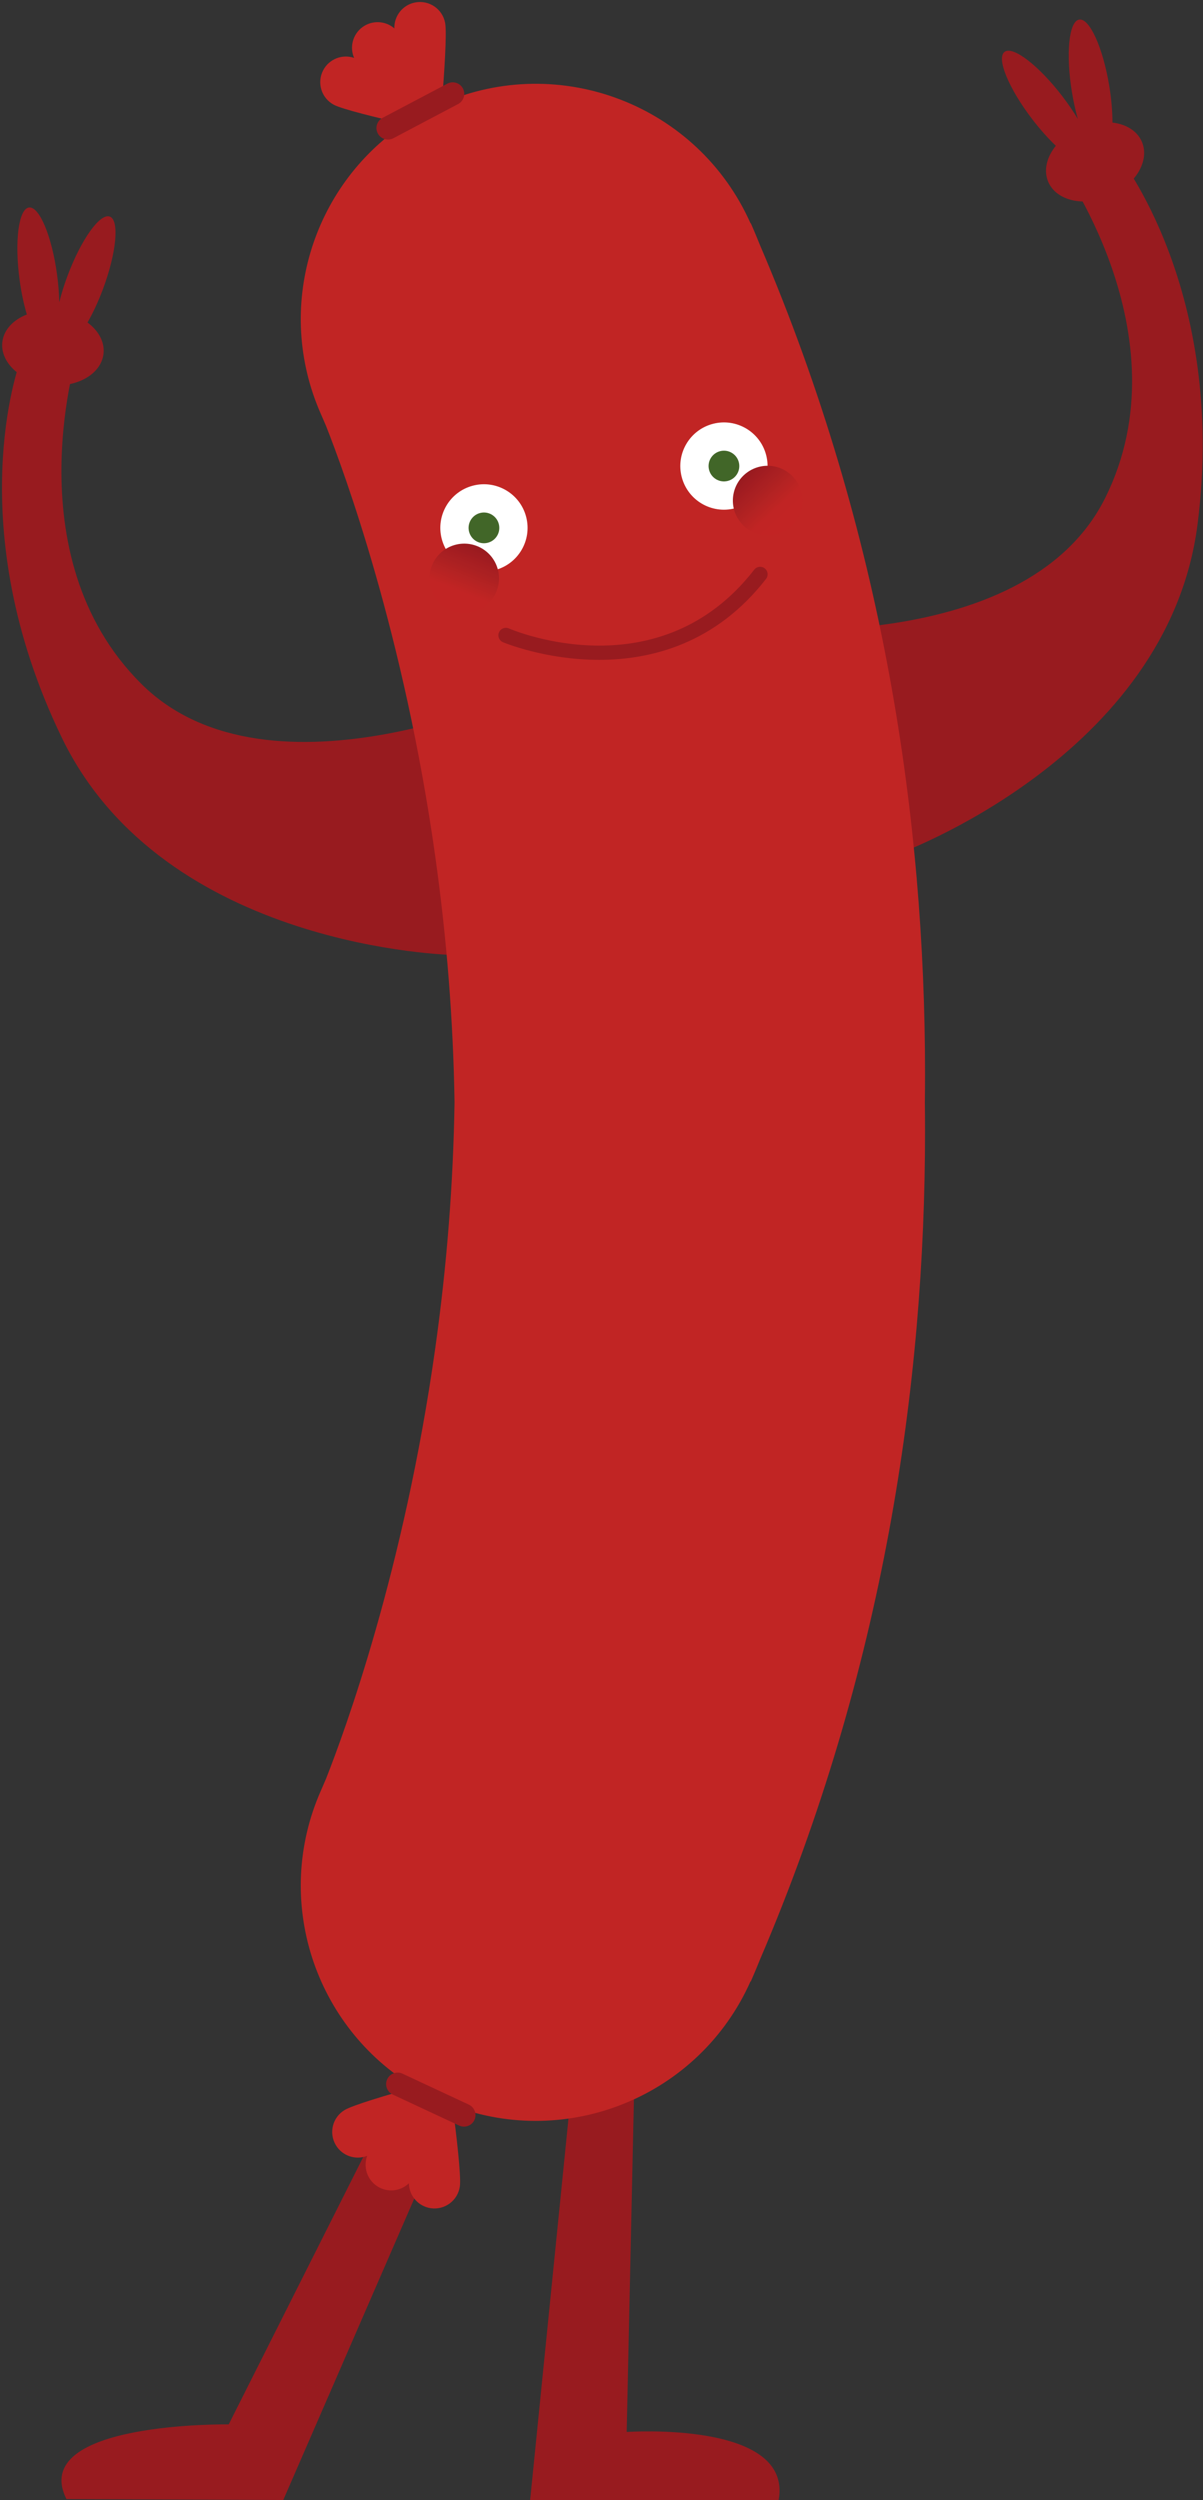 <?xml version="1.0" encoding="UTF-8"?><svg xmlns="http://www.w3.org/2000/svg" xmlns:xlink="http://www.w3.org/1999/xlink" height="500.4" preserveAspectRatio="xMidYMid meet" version="1.0" viewBox="-0.4 -0.4 240.9 500.4" width="240.9" zoomAndPan="magnify"><rect x="-0.4" y="-0.4" width="240.9" height="500.4" fill="#333333" stroke="none"/><defs><clipPath id="a"><path d="M 0 30 L 240.441 30 L 240.441 500 L 0 500 Z M 0 30"/></clipPath><clipPath id="b"><path d="M 146 92 L 161 92 L 161 107 L 146 107 Z M 146 92"/></clipPath><clipPath id="c"><path d="M 154.52 92.934 C 158.305 93.598 160.84 97.203 160.176 100.992 C 159.512 104.781 155.898 107.312 152.113 106.648 C 148.324 105.98 145.797 102.375 146.461 98.586 C 147.125 94.801 150.73 92.27 154.52 92.934 Z M 154.52 92.934"/></clipPath><clipPath id="d"><path d="M 154.52 92.934 C 158.305 93.598 160.84 97.203 160.176 100.992 C 159.512 104.781 155.898 107.312 152.113 106.648 C 148.324 105.98 145.797 102.375 146.461 98.586 C 147.125 94.801 150.73 92.27 154.52 92.934"/></clipPath><clipPath id="f"><path d="M 85 108 L 100 108 L 100 123 L 85 123 Z M 85 108"/></clipPath><clipPath id="g"><path d="M 90.551 108.711 C 94.23 107.598 98.117 109.676 99.23 113.355 C 100.344 117.035 98.262 120.922 94.582 122.035 C 90.902 123.152 87.016 121.07 85.902 117.391 C 84.789 113.711 86.867 109.824 90.551 108.711 Z M 90.551 108.711"/></clipPath><clipPath id="h"><path d="M 90.551 108.711 C 94.23 107.598 98.117 109.676 99.23 113.355 C 100.344 117.035 98.262 120.922 94.582 122.035 C 90.902 123.152 87.016 121.07 85.902 117.391 C 84.789 113.711 86.867 109.824 90.551 108.711"/></clipPath><linearGradient gradientTransform="rotate(-132.791 101.943 17.917) scale(13.925)" gradientUnits="userSpaceOnUse" id="e" x1="-.263" x2="1.263" xlink:actuate="onLoad" xlink:show="other" xlink:type="simple" xmlns:xlink="http://www.w3.org/1999/xlink" y1="0" y2="0"><stop offset="0" stop-color="#c22424"/><stop offset=".25" stop-color="#c22424"/><stop offset=".375" stop-color="#c12424"/><stop offset=".383" stop-color="#c12424"/><stop offset=".391" stop-color="#c02424"/><stop offset=".398" stop-color="#c02424"/><stop offset=".406" stop-color="#bf2423"/><stop offset=".414" stop-color="#be2423"/><stop offset=".422" stop-color="#bd2423"/><stop offset=".426" stop-color="#bc2423"/><stop offset=".43" stop-color="#bc2423"/><stop offset=".438" stop-color="#bc2423"/><stop offset=".445" stop-color="#bb2423"/><stop offset=".453" stop-color="#ba2323"/><stop offset=".457" stop-color="#ba2323"/><stop offset=".461" stop-color="#b92323"/><stop offset=".469" stop-color="#b92323"/><stop offset=".477" stop-color="#b82323"/><stop offset=".484" stop-color="#b72323"/><stop offset=".492" stop-color="#b72323"/><stop offset=".496" stop-color="#b62323"/><stop offset=".5" stop-color="#b52323"/><stop offset=".508" stop-color="#b52323"/><stop offset=".516" stop-color="#b42323"/><stop offset=".523" stop-color="#b42323"/><stop offset=".527" stop-color="#b32323"/><stop offset=".531" stop-color="#b32222"/><stop offset=".539" stop-color="#b22222"/><stop offset=".547" stop-color="#b12222"/><stop offset=".551" stop-color="#b12222"/><stop offset=".555" stop-color="#b02222"/><stop offset=".563" stop-color="#b02222"/><stop offset=".57" stop-color="#af2122"/><stop offset=".578" stop-color="#ae2122"/><stop offset=".586" stop-color="#ae2122"/><stop offset=".59" stop-color="#ad2122"/><stop offset=".594" stop-color="#ac2122"/><stop offset=".602" stop-color="#ac2122"/><stop offset=".609" stop-color="#ac2122"/><stop offset=".613" stop-color="#ab2022"/><stop offset=".617" stop-color="#aa2022"/><stop offset=".625" stop-color="#aa2022"/><stop offset=".629" stop-color="#aa2022"/><stop offset=".633" stop-color="#a92022"/><stop offset=".641" stop-color="#a92022"/><stop offset=".645" stop-color="#a91f22"/><stop offset=".648" stop-color="#a81f22"/><stop offset=".656" stop-color="#a81f22"/><stop offset=".664" stop-color="#a71f22"/><stop offset=".668" stop-color="#a71e21"/><stop offset=".672" stop-color="#a71e21"/><stop offset=".68" stop-color="#a61e21"/><stop offset=".688" stop-color="#a51e21"/><stop offset=".691" stop-color="#a51d21"/><stop offset=".695" stop-color="#a41d21"/><stop offset=".703" stop-color="#a41d21"/><stop offset=".711" stop-color="#a31d21"/><stop offset=".715" stop-color="#a31d21"/><stop offset=".719" stop-color="#a21d21"/><stop offset=".723" stop-color="#a21c21"/><stop offset=".727" stop-color="#a11c21"/><stop offset=".734" stop-color="#a11c21"/><stop offset=".738" stop-color="#a11c21"/><stop offset=".742" stop-color="#a01c21"/><stop offset=".746" stop-color="#a01c21"/><stop offset=".75" stop-color="#9f1c20"/><stop offset=".758" stop-color="#9f1c20"/><stop offset=".766" stop-color="#9e1c20"/><stop offset=".77" stop-color="#9e1c20"/><stop offset=".773" stop-color="#9d1c20"/><stop offset=".777" stop-color="#9d1b20"/><stop offset=".781" stop-color="#9c1b20"/><stop offset=".785" stop-color="#9c1b20"/><stop offset=".789" stop-color="#9b1b20"/><stop offset=".797" stop-color="#9b1b20"/><stop offset=".805" stop-color="#9b1b20"/><stop offset=".809" stop-color="#9a1b20"/><stop offset=".813" stop-color="#991b20"/><stop offset=".816" stop-color="#991b20"/><stop offset=".82" stop-color="#991b1f"/><stop offset=".824" stop-color="#981b1f"/><stop offset=".828" stop-color="#981a1f"/><stop offset=".844" stop-color="#981a1f"/><stop offset=".875" stop-color="#981a1f"/><stop offset="1" stop-color="#981a1f"/></linearGradient><linearGradient gradientTransform="scale(13.924) rotate(-68.317 9.68 -.387)" gradientUnits="userSpaceOnUse" id="i" x1="-.225" x2="1.225" xlink:actuate="onLoad" xlink:show="other" xlink:type="simple" xmlns:xlink="http://www.w3.org/1999/xlink" y1="0" y2="0"><stop offset="0" stop-color="#c22424"/><stop offset=".25" stop-color="#c22424"/><stop offset=".313" stop-color="#c22424"/><stop offset=".344" stop-color="#c22424"/><stop offset=".359" stop-color="#c22424"/><stop offset=".367" stop-color="#c22424"/><stop offset=".375" stop-color="#c12424"/><stop offset=".383" stop-color="#c02424"/><stop offset=".391" stop-color="#c02424"/><stop offset=".398" stop-color="#bf2423"/><stop offset=".406" stop-color="#be2423"/><stop offset=".414" stop-color="#be2423"/><stop offset=".418" stop-color="#bd2423"/><stop offset=".422" stop-color="#bc2423"/><stop offset=".43" stop-color="#bc2423"/><stop offset=".438" stop-color="#bb2423"/><stop offset=".445" stop-color="#bb2423"/><stop offset=".453" stop-color="#ba2323"/><stop offset=".457" stop-color="#b92323"/><stop offset=".461" stop-color="#b92323"/><stop offset=".469" stop-color="#b92323"/><stop offset=".477" stop-color="#b82323"/><stop offset=".484" stop-color="#b72323"/><stop offset=".492" stop-color="#b72323"/><stop offset=".496" stop-color="#b62323"/><stop offset=".5" stop-color="#b52323"/><stop offset=".508" stop-color="#b52323"/><stop offset=".516" stop-color="#b42323"/><stop offset=".523" stop-color="#b42323"/><stop offset=".531" stop-color="#b32323"/><stop offset=".535" stop-color="#b22222"/><stop offset=".539" stop-color="#b22222"/><stop offset=".547" stop-color="#b22222"/><stop offset=".555" stop-color="#b12222"/><stop offset=".559" stop-color="#b02222"/><stop offset=".563" stop-color="#b02122"/><stop offset=".57" stop-color="#af2122"/><stop offset=".578" stop-color="#af2122"/><stop offset=".586" stop-color="#ae2122"/><stop offset=".59" stop-color="#ad2122"/><stop offset=".594" stop-color="#ad2122"/><stop offset=".602" stop-color="#ac2122"/><stop offset=".609" stop-color="#ac2122"/><stop offset=".613" stop-color="#ab2022"/><stop offset=".617" stop-color="#ab2022"/><stop offset=".625" stop-color="#aa2022"/><stop offset=".633" stop-color="#aa2022"/><stop offset=".641" stop-color="#aa2022"/><stop offset=".648" stop-color="#a92022"/><stop offset=".652" stop-color="#a91f22"/><stop offset=".656" stop-color="#a81f22"/><stop offset=".664" stop-color="#a81f22"/><stop offset=".672" stop-color="#a71f22"/><stop offset=".676" stop-color="#a71e21"/><stop offset=".68" stop-color="#a71e21"/><stop offset=".688" stop-color="#a61e21"/><stop offset=".695" stop-color="#a61e21"/><stop offset=".699" stop-color="#a51e21"/><stop offset=".703" stop-color="#a51d21"/><stop offset=".711" stop-color="#a41d21"/><stop offset=".719" stop-color="#a41d21"/><stop offset=".723" stop-color="#a31d21"/><stop offset=".727" stop-color="#a31d21"/><stop offset=".73" stop-color="#a21d21"/><stop offset=".734" stop-color="#a21c21"/><stop offset=".742" stop-color="#a11c21"/><stop offset=".75" stop-color="#a11c21"/><stop offset=".754" stop-color="#a01c21"/><stop offset=".758" stop-color="#a01c21"/><stop offset=".762" stop-color="#9f1c21"/><stop offset=".766" stop-color="#9f1c20"/><stop offset=".773" stop-color="#9f1c20"/><stop offset=".781" stop-color="#9e1c20"/><stop offset=".785" stop-color="#9e1c20"/><stop offset=".789" stop-color="#9d1b20"/><stop offset=".793" stop-color="#9d1b20"/><stop offset=".797" stop-color="#9c1b20"/><stop offset=".801" stop-color="#9c1b20"/><stop offset=".805" stop-color="#9b1b20"/><stop offset=".813" stop-color="#9b1b20"/><stop offset=".82" stop-color="#9b1b20"/><stop offset=".824" stop-color="#9a1b20"/><stop offset=".828" stop-color="#9a1b20"/><stop offset=".832" stop-color="#991b20"/><stop offset=".836" stop-color="#991b1f"/><stop offset=".84" stop-color="#981b1f"/><stop offset=".844" stop-color="#981a1f"/><stop offset=".875" stop-color="#981a1f"/><stop offset="1" stop-color="#981a1f"/></linearGradient></defs><g><g clip-path="url(#a)" id="change1_4"><path d="M 90.406 190.746 C 134.609 166.73 106.875 137.164 106.875 137.164 C 106.875 137.164 53.758 162.266 27.855 136.438 C 1.953 110.605 15.379 69.238 15.379 69.238 L 3.523 72.289 C 3.523 72.289 -8.547 104.883 11.992 147.281 C 32.531 189.68 90.406 190.746 90.406 190.746 Z M 223.488 30.695 L 211.281 31.594 C 211.281 31.594 237.219 66.504 220.922 99.254 C 204.625 132.004 146.273 125.184 146.273 125.184 C 146.273 125.184 129.438 162.062 178.996 170.699 C 178.996 170.699 233.5 151.203 239.418 104.465 C 245.34 57.727 223.488 30.695 223.488 30.695 Z M 45.402 484.863 C 45.402 484.863 5.148 484.254 12.902 499.816 L 56.324 500 L 100.465 398.48 L 91.426 393.422 Z M 155.527 500 L 105.762 500 L 116.836 389.855 L 127.191 389.855 L 125.094 486.379 C 125.094 486.379 158.418 484.062 155.527 500" fill="#981b1f"/></g><g id="change2_1"><path d="M 88.738 4.188 C 89.117 6.203 88.543 14.559 88.082 20.309 C 111.766 9.973 139.371 20.672 149.891 44.293 L 149.941 44.27 C 150.188 44.816 150.848 46.336 151.816 48.73 C 176.523 106.441 184.84 163.664 184.84 214.512 C 184.84 216.434 184.824 218.34 184.801 220.242 C 184.824 222.145 184.84 224.051 184.84 225.969 C 184.84 276.82 176.523 334.039 151.816 391.754 C 150.848 394.145 150.188 395.664 149.941 396.215 L 149.891 396.191 C 139.688 419.102 113.414 429.855 90.23 421.055 C 90.977 426.777 91.969 435.168 91.688 437.215 C 91.301 440.02 88.715 441.98 85.906 441.598 C 83.367 441.25 81.52 439.098 81.477 436.609 C 79.781 438.23 77.137 438.523 75.105 437.176 C 73.078 435.832 72.316 433.293 73.133 431.105 C 70.832 432.02 68.148 431.152 66.844 428.957 C 65.395 426.52 66.195 423.375 68.633 421.93 C 70.258 420.961 77.227 418.898 82.664 417.371 C 62.59 405.34 54.152 379.969 63.859 358.012 C 64.215 357.215 64.547 356.41 64.895 355.609 C 68.559 346.352 80.527 313.84 86.758 269.48 C 89.09 252.895 90.371 236.438 90.621 220.242 C 90.371 204.047 89.09 187.59 86.758 171.004 C 80.527 126.645 68.559 94.129 64.895 84.871 C 64.547 84.074 64.215 83.27 63.859 82.473 C 54.492 61.285 62.023 36.914 80.602 24.422 C 75.109 23.16 68.121 21.457 66.457 20.574 C 63.953 19.246 63 16.145 64.328 13.641 C 65.523 11.387 68.164 10.391 70.508 11.188 C 69.582 9.043 70.219 6.473 72.18 5.031 C 74.145 3.586 76.801 3.75 78.57 5.285 C 78.496 2.801 80.234 0.559 82.754 0.09 C 85.539 -0.434 88.219 1.402 88.738 4.188" fill="#c12524"/></g><g id="change1_1"><path d="M 77.137 415.777 C 76.598 416.93 77.102 418.309 78.25 418.848 L 91.535 425.047 C 92.688 425.586 94.066 425.086 94.605 423.934 C 95.141 422.781 94.641 421.402 93.488 420.863 L 80.203 414.664 C 79.055 414.125 77.672 414.629 77.137 415.777 Z M 92.301 17.309 C 92.895 18.43 92.461 19.836 91.336 20.426 L 78.367 27.27 C 77.246 27.859 75.84 27.426 75.25 26.305 C 74.656 25.18 75.09 23.777 76.215 23.184 L 89.184 16.344 C 90.305 15.75 91.707 16.184 92.301 17.309" fill="#981b1f"/></g><g id="change3_1"><path d="M 142.391 84.426 C 137.719 85.629 134.906 90.391 136.109 95.062 C 137.312 99.734 142.074 102.547 146.746 101.344 C 151.418 100.141 154.23 95.379 153.027 90.707 C 151.824 86.035 147.062 83.223 142.391 84.426 Z M 104.969 103.082 C 106.172 107.754 103.359 112.516 98.688 113.719 C 94.016 114.922 89.254 112.109 88.051 107.438 C 86.848 102.77 89.66 98.004 94.332 96.801 C 99.004 95.602 103.766 98.41 104.969 103.082" fill="#fff"/></g><g id="change4_1"><path d="M 143.801 89.906 C 142.156 90.328 141.164 92.008 141.59 93.652 C 142.012 95.297 143.691 96.289 145.336 95.863 C 146.98 95.441 147.973 93.766 147.547 92.117 C 147.125 90.473 145.445 89.48 143.801 89.906 Z M 99.488 104.492 C 99.914 106.141 98.922 107.816 97.277 108.238 C 95.633 108.664 93.953 107.672 93.531 106.027 C 93.105 104.383 94.098 102.703 95.742 102.281 C 97.387 101.855 99.066 102.848 99.488 104.492" fill="#416628"/></g><g id="change1_2"><path d="M 228.266 27.988 C 227.332 25.797 225.094 24.453 222.371 24.133 C 222.367 21.965 222.164 19.465 221.73 16.812 C 220.469 9.133 217.77 3.18 215.707 3.52 C 213.641 3.859 212.992 10.359 214.254 18.043 C 214.57 19.969 214.977 21.785 215.441 23.422 C 214.566 21.961 213.52 20.422 212.336 18.871 C 207.602 12.695 202.414 8.719 200.754 9.988 C 199.094 11.262 201.586 17.305 206.32 23.48 C 207.891 25.527 209.508 27.328 211.031 28.781 C 209.207 31.031 208.531 33.707 209.508 35.992 C 211.121 39.781 216.633 41.059 221.812 38.848 C 226.992 36.637 229.883 31.773 228.266 27.988 Z M 21.59 42.953 C 19.629 42.223 15.832 47.543 13.113 54.836 C 12.43 56.664 11.879 58.441 11.469 60.094 C 11.434 58.391 11.293 56.535 11.031 54.602 C 9.996 46.887 7.473 40.859 5.398 41.137 C 3.324 41.414 2.488 47.895 3.523 55.609 C 3.867 58.168 4.375 60.531 4.977 62.551 C 2.277 63.598 0.359 65.582 0.07 68.051 C -0.41 72.141 3.734 75.988 9.328 76.645 C 14.926 77.301 19.848 74.52 20.328 70.43 C 20.605 68.062 19.328 65.785 17.125 64.152 C 18.203 62.273 19.27 60 20.211 57.484 C 22.93 50.191 23.547 43.688 21.59 42.953" fill="#981b1f"/></g><g id="change1_3"><path d="M 119.57 131.676 C 108.773 131.676 100.473 128.211 100.309 128.141 C 99.547 127.812 99.195 126.934 99.523 126.172 C 99.848 125.41 100.73 125.059 101.492 125.383 C 102.719 125.91 131.746 137.953 150.633 113.629 C 151.137 112.973 152.082 112.855 152.734 113.363 C 153.391 113.871 153.512 114.812 153 115.469 C 142.973 128.387 130.086 131.676 119.57 131.676" fill="#981b1f"/></g><g clip-path="url(#b)"><g clip-path="url(#c)"><g clip-path="url(#d)"><path d="M 152.738 114.812 L 168.336 100.371 L 153.895 84.77 L 138.297 99.211 Z M 152.738 114.812" fill="url(#e)"/></g></g></g><g clip-path="url(#f)"><g clip-path="url(#g)"><g clip-path="url(#h)"><path d="M 79.449 121.027 L 98.219 128.492 L 105.684 109.719 L 86.91 102.254 Z M 79.449 121.027" fill="url(#i)"/></g></g></g></g></svg>